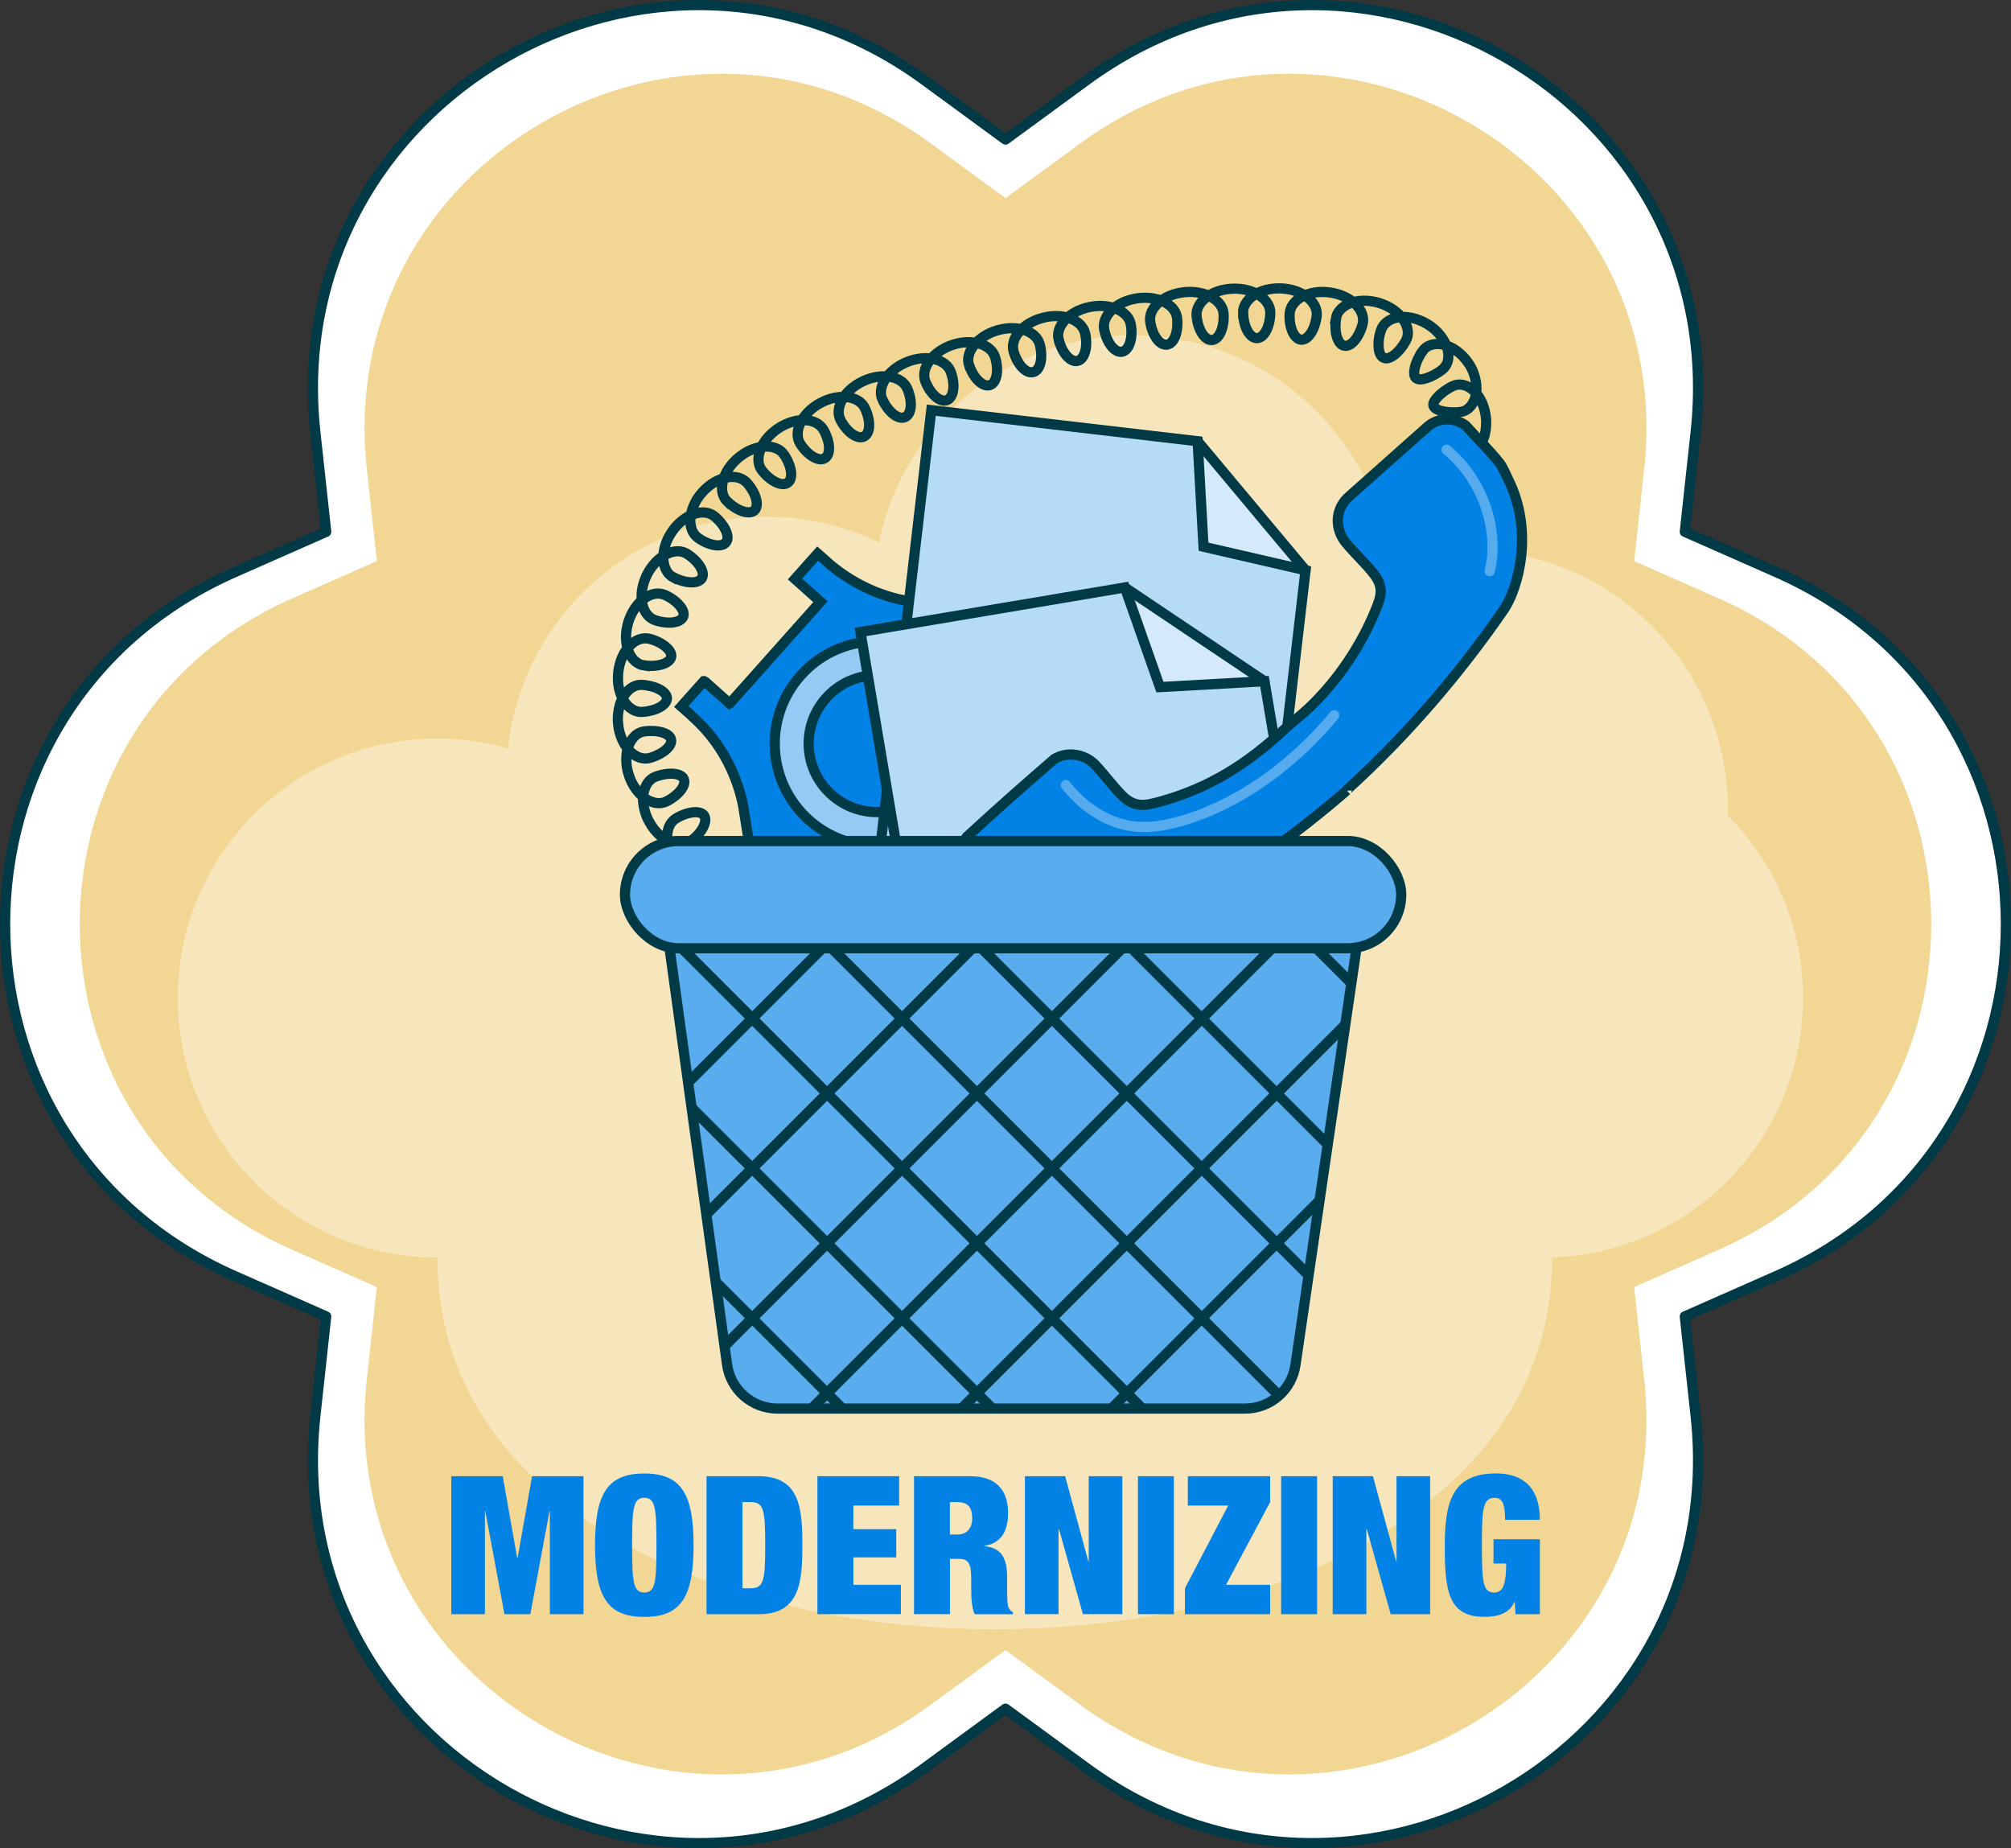 <?xml version="1.0" encoding="UTF-8"?>
<svg id="Layer_2" data-name="Layer 2" xmlns="http://www.w3.org/2000/svg" xmlns:xlink="http://www.w3.org/1999/xlink" viewBox="0 0 394.62 362.61">
  <rect x="0" y="0" width="394.62" height="362.61" fill="#333333" stroke="none"/>
  <defs>
    <style>
      .cls-1, .cls-2, .cls-3 {
        fill: none;
      }

      .cls-4 {
        fill: #d4eafb;
      }

      .cls-4, .cls-2, .cls-3, .cls-5, .cls-6, .cls-7, .cls-8, .cls-9 {
        stroke-width: 2px;
      }

      .cls-4, .cls-3, .cls-5, .cls-6, .cls-7, .cls-8, .cls-9 {
        stroke: #003a47;
      }

      .cls-4, .cls-5 {
        stroke-linejoin: round;
      }

      .cls-10 {
        fill: #f2d693;
      }

      .cls-2 {
        stroke: #56abee;
        stroke-linecap: round;
      }

      .cls-2, .cls-3, .cls-6, .cls-7, .cls-8, .cls-9 {
        stroke-miterlimit: 10;
      }

      .cls-11 {
        opacity: .38;
      }

      .cls-11, .cls-5 {
        fill: #fff;
      }

      .cls-12, .cls-7 {
        fill: #0382e5;
      }

      .cls-6 {
        fill: #b6dbf7;
      }

      .cls-8 {
        fill: #59acee;
      }

      .cls-9 {
        fill: #95caf4;
      }

      .cls-13 {
        clip-path: url(#clippath);
      }
    </style>
    <clipPath id="clippath">
      <path class="cls-1" d="M256.81,171.02h-116.02c-6.01,0-10.66,5.26-9.93,11.23l11.8,85.34c.62,5.01,4.88,8.77,9.93,8.77h91.72c5.02,0,9.26-3.72,9.92-8.7l12.5-85.34c.79-5.99-3.88-11.3-9.92-11.3Z"/>
    </clipPath>
  </defs>
  <g id="Layer_3" data-name="Layer 3">
    <g>
      <path class="cls-5" d="M197.31,27.38l15.87-11.62c52.92-38.74,126.65,3.83,119.56,69.03l-2.13,19.55,18,7.94c60.01,26.46,60.01,111.6,0,138.06l-18,7.94,2.13,19.55c7.09,65.2-66.65,107.77-119.56,69.03l-15.87-11.62-15.87,11.62c-52.92,38.74-126.65-3.83-119.56-69.03l2.13-19.55-18-7.94c-60.01-26.46-60.01-111.6,0-138.06l18-7.94-2.13-19.55C54.79,19.59,128.52-22.98,181.44,15.76l15.87,11.62Z"/>
      <path class="cls-10" d="M197.31,38.87l14.69-10.75c48.97-35.85,117.2,3.55,110.64,63.88l-1.97,18.09,16.65,7.34c55.53,24.48,55.53,103.27,0,127.75l-16.65,7.34,1.97,18.09c6.56,60.33-61.67,99.72-110.64,63.88l-14.69-10.75-14.69,10.75c-48.97,35.85-117.2-3.55-110.64-63.88l1.97-18.09-16.65-7.34c-55.53-24.48-55.53-103.27,0-127.75l16.65-7.34-1.97-18.09c-6.56-60.33,61.67-99.72,110.64-63.88l14.69,10.75Z"/>
      <path class="cls-11" d="M353.8,195.8c0-13.97-5.63-26.63-14.75-35.83,0-.39.01-.77.01-1.16,0-28.12-22.79-50.91-50.91-50.91-5.33,0-10.47.82-15.3,2.34-3.17-25.07-24.57-44.46-50.5-44.46-24.6,0-45.13,17.45-49.87,40.65-6.7-3.24-14.21-5.06-22.15-5.06-26.27,0-47.89,19.9-50.62,45.45-4.42-1.25-9.08-1.92-13.9-1.92-28.12,0-50.91,22.79-50.91,50.91s22.79,50.91,50.91,50.91c0,97.25,218.77,97.25,218.77,0v-.03c27.33-.9,49.21-23.33,49.21-50.88Z"/>
      <g>
        <path class="cls-12" d="M88.56,289.63h10.09l2.84,16.04h.08l2.84-16.04h10.09v27.07h-6.6v-20.17h-.08l-3.75,20.17h-5.08l-3.75-20.17h-.08v20.17h-6.6v-27.07Z"/>
        <path class="cls-12" d="M126.43,289.1c7.2,0,9.67,3.94,9.67,14.07s-2.46,14.07-9.67,14.07-9.67-3.94-9.67-14.07,2.46-14.07,9.67-14.07ZM126.43,312.45c2.16,0,2.39-1.97,2.39-9.29s-.23-9.29-2.39-9.29-2.39,1.97-2.39,9.29.23,9.29,2.39,9.29Z"/>
        <path class="cls-12" d="M138.64,289.63h10.24c8.15,0,8.57,6.45,8.57,13.54s-.42,13.54-8.57,13.54h-10.24v-27.07ZM145.69,311.62h1.4c2.73,0,3.07-1.14,3.07-8.46s-.34-8.46-3.07-8.46h-1.4v16.91Z"/>
        <path class="cls-12" d="M160.4,289.63h16.04v5.76h-8.99v4.63h8.42v5.54h-8.42v5.38h9.33v5.76h-16.38v-27.07Z"/>
        <path class="cls-12" d="M179.36,289.63h11.03c5.38,0,7.43,3.03,7.43,7.21,0,3.6-1.4,5.95-4.63,6.45v.08c3.41.3,4.44,2.46,4.44,6.07v2.31c0,1.4,0,3.22.34,3.75.19.3.34.61.8.83v.38h-7.51c-.68-1.44-.68-4.02-.68-5.16v-1.82c0-3.07-.61-3.87-2.31-3.87h-1.86v10.84h-7.05v-27.07ZM186.41,301.08h1.4c2.01,0,2.96-1.29,2.96-3.22,0-2.2-.87-3.15-3-3.15h-1.37v6.37Z"/>
        <path class="cls-12" d="M201.12,289.63h7.89l4.55,16.68h.08v-16.68h6.6v27.07h-7.74l-4.7-16.72h-.08v16.72h-6.6v-27.07Z"/>
        <path class="cls-12" d="M223.3,289.63h7.05v27.07h-7.05v-27.07Z"/>
        <path class="cls-12" d="M232.52,311.62l8.49-16.23h-7.92v-5.76h16.15v5.08l-8.65,16.23h8.65v5.76h-16.72v-5.08Z"/>
        <path class="cls-12" d="M251.4,289.63h7.05v27.07h-7.05v-27.07Z"/>
        <path class="cls-12" d="M261.52,289.63h7.89l4.55,16.68h.08v-16.68h6.6v27.07h-7.74l-4.7-16.72h-.08v16.72h-6.6v-27.07Z"/>
        <path class="cls-12" d="M293.07,301.99h9.1v14.71h-4.78l-.15-2.39h-.08c-.95,2.31-3.45,2.92-5.84,2.92-7.17,0-7.81-5.12-7.81-14.07s1.74-14.07,10.09-14.07c5,0,8.57,2.54,8.57,9.1h-6.83c0-1.37-.11-2.43-.38-3.15-.27-.76-.8-1.17-1.63-1.17-2.31,0-2.54,1.97-2.54,9.29s.23,9.29,2.39,9.29c1.48,0,2.35-.95,2.39-5.69h-2.5v-4.78Z"/>
      </g>
      <g>
        <g>
          <path class="cls-7" d="M143.2,138.03l17.8-19.97-5-4.46,4.46-5c.83.7,1.61,1.48,2.44,2.18,5.23,4.37,11.73,7.12,18.53,7.53l31.98,1.5,14.93,13.31s.01.11,0,.11l-62.4,70.01s-.11.01-.11,0l-14.93-13.31-5.06-31.75c-.97-5.02-3.22-9.92-6.45-13.91-1.69-2.09-3.68-3.9-5.7-5.66l4.44-4.98s.11-.01.11,0l4.94,4.41Z"/>
          <circle class="cls-9" cx="172.12" cy="145.91" r="20.09" transform="translate(-51.33 177.31) rotate(-48.29)"/>
          <circle class="cls-7" cx="172.12" cy="145.91" r="13.43" transform="translate(-51.33 177.31) rotate(-48.29)"/>
        </g>
        <g>
          <polygon class="cls-4" points="235.01 86.57 256.19 111.89 231.49 116.8 235.01 86.57"/>
          <polygon class="cls-6" points="248.23 180.06 172.17 171.19 182.75 80.48 235.01 86.57 236.17 107.27 256.19 111.89 248.23 180.06"/>
        </g>
        <path class="cls-3" d="M286.72,84.66c-1.35-.07-2.61.15-3.53.49-.93.34-1.48.79-1.61,1.39-.12.6.37,1.23,1.12,1.85.76.61,1.88,1.18,3.2,1.51h0c1.3.32,2.76-.16,3.86-1.47.28-.32.55-.69.8-1.1.24-.41.42-.89.59-1.38.37-.99.5-2.16.49-3.39-.13-2.49-1.09-4.72-2.5-5.92-.64-.62-1.39-.99-2.1-1.13-.7-.14-1.37-.05-1.98.25h0c-1.22.59-2.22,1.37-2.89,2.06-.64.68-1.04,1.31-.88,1.8.19.47.75.84,1.73,1.06.97.21,2.21.33,3.55.15h0c1.37-.18,2.43-1.19,2.96-2.96.42-1.71.19-4.23-1.25-6.43-1.41-2.19-3.44-3.51-5.17-3.84-1.74-.35-3.18.18-3.96,1.26l.02.02c-.8,1.1-1.3,2.26-1.53,3.21-.11.47-.15.89-.12,1.24.02.36.12.64.32.83.43.36,1.12.35,2.05.05.93-.3,2.07-.86,3.13-1.7h0c1.07-.84,1.48-2.28,1.02-4.04-.47-1.7-1.86-3.62-3.9-4.85-2.03-1.23-4.17-1.63-5.83-1.33-1.67.27-2.86,1.18-3.3,2.46h0c-.45,1.28-.57,2.53-.47,3.51.1,1,.43,1.72,1.02,1.95,1.11.5,3.04-1.01,4.33-3.38h0c.64-1.21.47-2.68-.49-4.1-.47-.72-1.15-1.34-1.96-1.94-.82-.56-1.78-1.04-2.84-1.36-2.12-.62-4.18-.54-5.7.08-1.53.61-2.55,1.68-2.77,3.02h.05c-.42,2.67.3,5.05,1.61,5.3,1.29.29,2.89-1.59,3.59-4.21h0c.35-1.32-.15-2.69-1.32-3.88-1.16-1.16-2.99-2.07-5.11-2.36-4.26-.6-7.77,1.5-7.88,4.2h0c-.14,2.72.89,4.94,2.25,5.07,1.37.1,2.72-1.95,3.05-4.64h0c.16-1.34-.52-2.68-1.8-3.67-1.28-1.01-3.15-1.69-5.24-1.76-4.21-.15-7.51,2.19-7.41,4.89h.03c.08,2.72,1.29,4.87,2.69,4.87,1.39,0,2.57-2.2,2.63-4.9h0c.08-2.71-3.27-4.98-7.44-4.8-4.17.17-7.29,2.7-7.02,5.39h0c.26,2.7,1.6,4.78,3.01,4.68,1.41-.09,2.43-2.37,2.29-5.08h0c-.13-2.7-3.6-4.73-7.72-4.3-4.12.42-7.09,3.11-6.68,5.79h0c.4,2.69,1.86,4.68,3.27,4.5,1.41-.18,2.3-2.51,2-5.2h0c-.29-2.7-3.86-4.51-7.94-3.87-4.07.64-6.9,3.46-6.36,6.12h0c.53,2.66,2.09,4.59,3.49,4.34,1.4-.26,2.18-2.62,1.74-5.29h0c-.43-2.68-4.08-4.32-8.11-3.48-4.03.84-6.73,3.77-6.07,6.4h.03c.65,2.63,2.3,4.5,3.69,4.17,1.39-.33,2.06-2.71,1.49-5.36h0c-.56-2.66-4.27-4.13-8.25-3.11-3.99,1-6.55,4.06-5.78,6.66h0c.76,2.6,2.49,4.39,3.87,4,1.38-.37,1.94-2.8,1.25-5.43h0c-.67-2.62-4.45-3.92-8.38-2.74-3.94,1.18-6.37,4.35-5.48,6.91h.04c.88,2.56,2.68,4.25,4.04,3.82,1.35-.44,1.81-2.89,1.01-5.48h0c-.79-2.6-4.61-3.72-8.5-2.37-3.88,1.37-6.17,4.64-5.16,7.16h0c1,2.51,2.89,4.15,4.22,3.64,1.32-.52,1.68-2.96.76-5.52h0c-.91-2.56-4.79-3.52-8.61-1.96-3.83,1.55-5.94,4.96-4.8,7.41h.03c1.13,2.45,3.1,3.98,4.39,3.4,1.3-.56,1.52-3.04.47-5.54h0c-1.03-2.51-4.96-3.27-8.71-1.5-3.76,1.76-5.68,5.31-4.37,7.69h0c1.29,2.39,3.34,3.79,4.58,3.14,1.26-.63,1.33-3.12.15-5.56h0c-1.16-2.44-5.15-2.98-8.8-.96-3.66,2.01-5.33,5.72-3.85,7.99h0c1.47,2.28,3.61,3.53,4.79,2.8,1.2-.71,1.09-3.2-.25-5.56h0c-1.32-2.35-5.35-2.63-8.87-.3-3.53,2.33-4.87,6.22-3.17,8.31h0c1.68,2.12,3.94,3.18,5.03,2.35,1.11-.8.79-3.26-.74-5.5-1.5-2.24-5.59-2.17-8.91.57-1.65,1.36-2.73,3.09-3.1,4.7-.39,1.59-.05,3.08.92,4l.02-.02c1.98,1.87,4.29,2.59,5.27,1.69.95-.93.36-3.29-1.42-5.35h0c-.88-1.01-2.34-1.43-3.95-1.12-1.61.29-3.42,1.28-4.88,2.93-.36.41-.69.84-.98,1.27-.28.43-.49.87-.68,1.31-.38.88-.61,1.73-.67,2.55-.1,1.65.42,3.03,1.52,3.81h0c2.22,1.56,4.65,1.93,5.47.86.85-1.06-.16-3.33-2.24-5.07-1.04-.87-2.5-1.01-4.06-.48-.79.25-1.56.7-2.3,1.3-.74.6-1.47,1.33-2.04,2.23-1.21,1.77-1.73,3.75-1.65,5.37.09,1.64.82,2.96,2.01,3.58l.02-.04c2.43,1.25,4.83,1.28,5.53.14.68-1.15-.61-3.28-2.88-4.74h0c-1.15-.74-2.63-.7-4.09.05-1.49.72-2.89,2.19-3.86,4.12-.45.98-.77,1.97-.92,2.92-.12.97-.1,1.88.06,2.68.32,1.61,1.26,2.81,2.54,3.23h0c2.6.85,4.96.51,5.48-.7.25-.62-.04-1.39-.69-2.16-.63-.76-1.63-1.53-2.86-2.08h0c-1.24-.56-2.72-.32-4.05.65-1.37.94-2.54,2.63-3.19,4.72-.29,1.06-.45,2.1-.43,3.07.04.98.22,1.89.51,2.65.61,1.55,1.74,2.55,3.08,2.74v-.03c1.35.19,2.61.08,3.55-.22.93-.3,1.57-.79,1.72-1.43.14-.64-.28-1.34-1.05-1.99-.75-.64-1.86-1.23-3.17-1.57h0c-1.32-.34-2.74.15-3.88,1.34-1.19,1.18-2.05,3.07-2.29,5.27-.08,1.1-.08,2.16.16,3.13.23.96.57,1.82,1.01,2.52.93,1.41,2.21,2.17,3.56,2.08h0c2.73-.19,4.81-1.37,4.83-2.65.02-1.28-2.15-2.47-4.84-2.66h0c-1.37-.09-2.63.67-3.54,2.07-.47.7-.84,1.56-1.02,2.52-.2.96-.32,2.04-.17,3.14.2,2.22,1.17,4.12,2.3,5.31,1.22,1.18,2.61,1.66,3.91,1.3h0c2.62-.76,4.45-2.36,4.17-3.6-.22-1.25-2.6-1.97-5.28-1.6h0c-1.35.19-2.41,1.19-3.03,2.76-.33.79-.47,1.69-.47,2.68-.01.99.12,2.06.49,3.1.65,2.13,1.99,3.77,3.34,4.7,1.42.9,2.88,1.09,4.09.48h0c2.42-1.25,3.89-3.19,3.36-4.37-.48-1.19-2.95-1.41-5.5-.49h0c-1.27.47-2.12,1.66-2.4,3.32-.16.83-.12,1.74.08,2.7.19.96.52,1.98,1.08,2.92,1.05,1.94,2.64,3.28,4.13,3.94,1.54.63,3.03.54,4.11-.27l-.02-.03c2.18-1.66,3.22-3.81,2.52-4.91-.71-1.1-3.2-.85-5.51.53h0c-1.18.71-1.77,2.04-1.74,3.7,0,1.68.75,3.58,2.08,5.3.7.83,1.47,1.53,2.26,2.07.79.54,1.65.88,2.44,1.08,1.59.4,3.03.11,3.99-.87h0c1.88-1.93,2.66-4.29,1.74-5.27-.94-.95-3.28-.38-5.36,1.38h0c-1.02.87-1.46,2.35-1.15,3.94.15.8.46,1.65.92,2.5.46.85,1.13,1.62,1.9,2.36.39.37.79.7,1.2,1,.42.28.86.52,1.29.72.86.41,1.72.66,2.52.76,1.63.16,3.04-.32,3.87-1.39l-.04-.03c1.66-2.17,2.07-4.55,1.05-5.44-1.03-.88-3.34.05-5.15,2.07h0c-.9,1.01-1.09,2.47-.62,4.04.45,1.6,1.66,3.17,3.33,4.46,1.72,1.22,3.6,1.88,5.22,1.86,1.63-.02,2.98-.62,3.69-1.78h0c1.43-2.31,1.63-4.78.46-5.51-1.13-.78-3.32.37-4.89,2.58h0c-.78,1.11-.82,2.58-.19,4.1.63,1.5,1.95,2.96,3.73,4.07,1.82,1.03,3.72,1.53,5.33,1.36,1.62-.16,2.91-.87,3.53-2.08l-.03-.02c1.23-2.42,1.23-4.9-.01-5.54-1.21-.68-3.29.65-4.66,3h0c-.68,1.17-.58,2.65.17,4.1.75,1.43,2.18,2.77,4.03,3.73"/>
        <g>
          <polygon class="cls-4" points="220.73 115.26 248.13 133.66 225.78 145.27 220.73 115.26"/>
          <polygon class="cls-6" points="259.51 201.34 184 214.04 168.85 123.99 220.73 115.26 227.61 134.81 248.13 133.66 259.51 201.34"/>
        </g>
        <path class="cls-7" d="M264.27,155.08c-.02-.13.14-.21.22-.28,11.36-10.32,21.9-22.54,30.59-35.18,2.77-4.03,6.06-15.32.8-25.71-.49-.97-.92-2.18-1.61-3.05-1.99-2.53-4.52-4.96-6.66-7.37-2.27-1.62-5.15-1.61-7.28.05l-15.95,14.18c-2.43,2.44-2.49,6.16-.18,8.89,1.71,2.03,3.71,3.87,5.35,5.95,2.06,2.61,1.49,4.42.4,7.09-2.9,7.13-7.51,13.95-13.07,19.23-1.56,1.48-3.29,2.76-4.85,4.22-7.22,6.75-14.8,11.56-24.43,14.19-2.94.81-4.99,1.23-7.46-1.26-1.84-1.86-3.4-4.04-5.19-5.93-2.11-2.23-5.56-2.71-8.06-1.18-5.79,4.99-11.55,10.09-17.17,15.27-1.52,2.02-1.52,4.78-.14,6.98,2.2,2.23,4.16,5.01,6.39,7.19.67.66,1.71,1.32,2.55,1.75,3.94,2.04,8.34,3.57,12.34,5.53,1.72.64,4.57,1.07,6.28.47,1.72-.6,4.05-1.98,5.72-2.85,14.45-7.56,28.37-16.97,40.74-27.59l.67-.6Z"/>
        <path class="cls-8" d="M256.81,171.02h-116.02c-6.01,0-10.66,5.26-9.93,11.23l11.8,85.34c.62,5.01,4.88,8.77,9.93,8.77h91.72c5.02,0,9.26-3.72,9.92-8.7l12.5-85.34c.79-5.99-3.88-11.3-9.92-11.3Z"/>
        <g class="cls-13">
          <g>
            <g>
              <rect class="cls-3" x="84.66" y="189.43" width="155.27" height="20.79" transform="translate(-93.76 173.29) rotate(-45)"/>
              <rect class="cls-3" x="99.37" y="204.14" width="155.27" height="20.79" transform="translate(-99.85 188) rotate(-45)"/>
              <rect class="cls-3" x="114.07" y="218.84" width="155.27" height="20.79" transform="translate(-105.94 202.7) rotate(-45)"/>
              <rect class="cls-3" x="128.77" y="233.54" width="155.27" height="20.79" transform="translate(-112.03 217.4) rotate(-45)"/>
              <rect class="cls-3" x="143.48" y="248.25" width="155.27" height="20.79" transform="translate(-118.13 232.11) rotate(-45)"/>
            </g>
            <g>
              <rect class="cls-3" x="143.48" y="189.43" width="155.27" height="20.79" transform="translate(206.06 -97.82) rotate(45)"/>
              <rect class="cls-3" x="128.77" y="204.14" width="155.27" height="20.79" transform="translate(212.15 -83.12) rotate(45)"/>
              <rect class="cls-3" x="114.07" y="218.84" width="155.27" height="20.79" transform="translate(218.24 -68.42) rotate(45)"/>
              <rect class="cls-3" x="99.37" y="233.54" width="155.27" height="20.79" transform="translate(224.33 -53.71) rotate(45)"/>
              <rect class="cls-3" x="84.66" y="248.25" width="155.27" height="20.79" transform="translate(230.42 -39.01) rotate(45)"/>
            </g>
          </g>
        </g>
        <rect class="cls-8" x="122.64" y="165.01" width="152.32" height="21.04" rx="10.52" ry="10.52"/>
        <path class="cls-2" d="M283.87,88.23c7.27,6.03,10.37,15.9,8.46,23.82"/>
        <path class="cls-2" d="M261.81,140.33c-2.24,2.75-12.5,14.93-28.18,20.18-7.07,2.37-11.27,1.99-14.6.84-4.89-1.69-8.16-5.14-9.88-7.3"/>
      </g>
    </g>
  </g>
</svg>